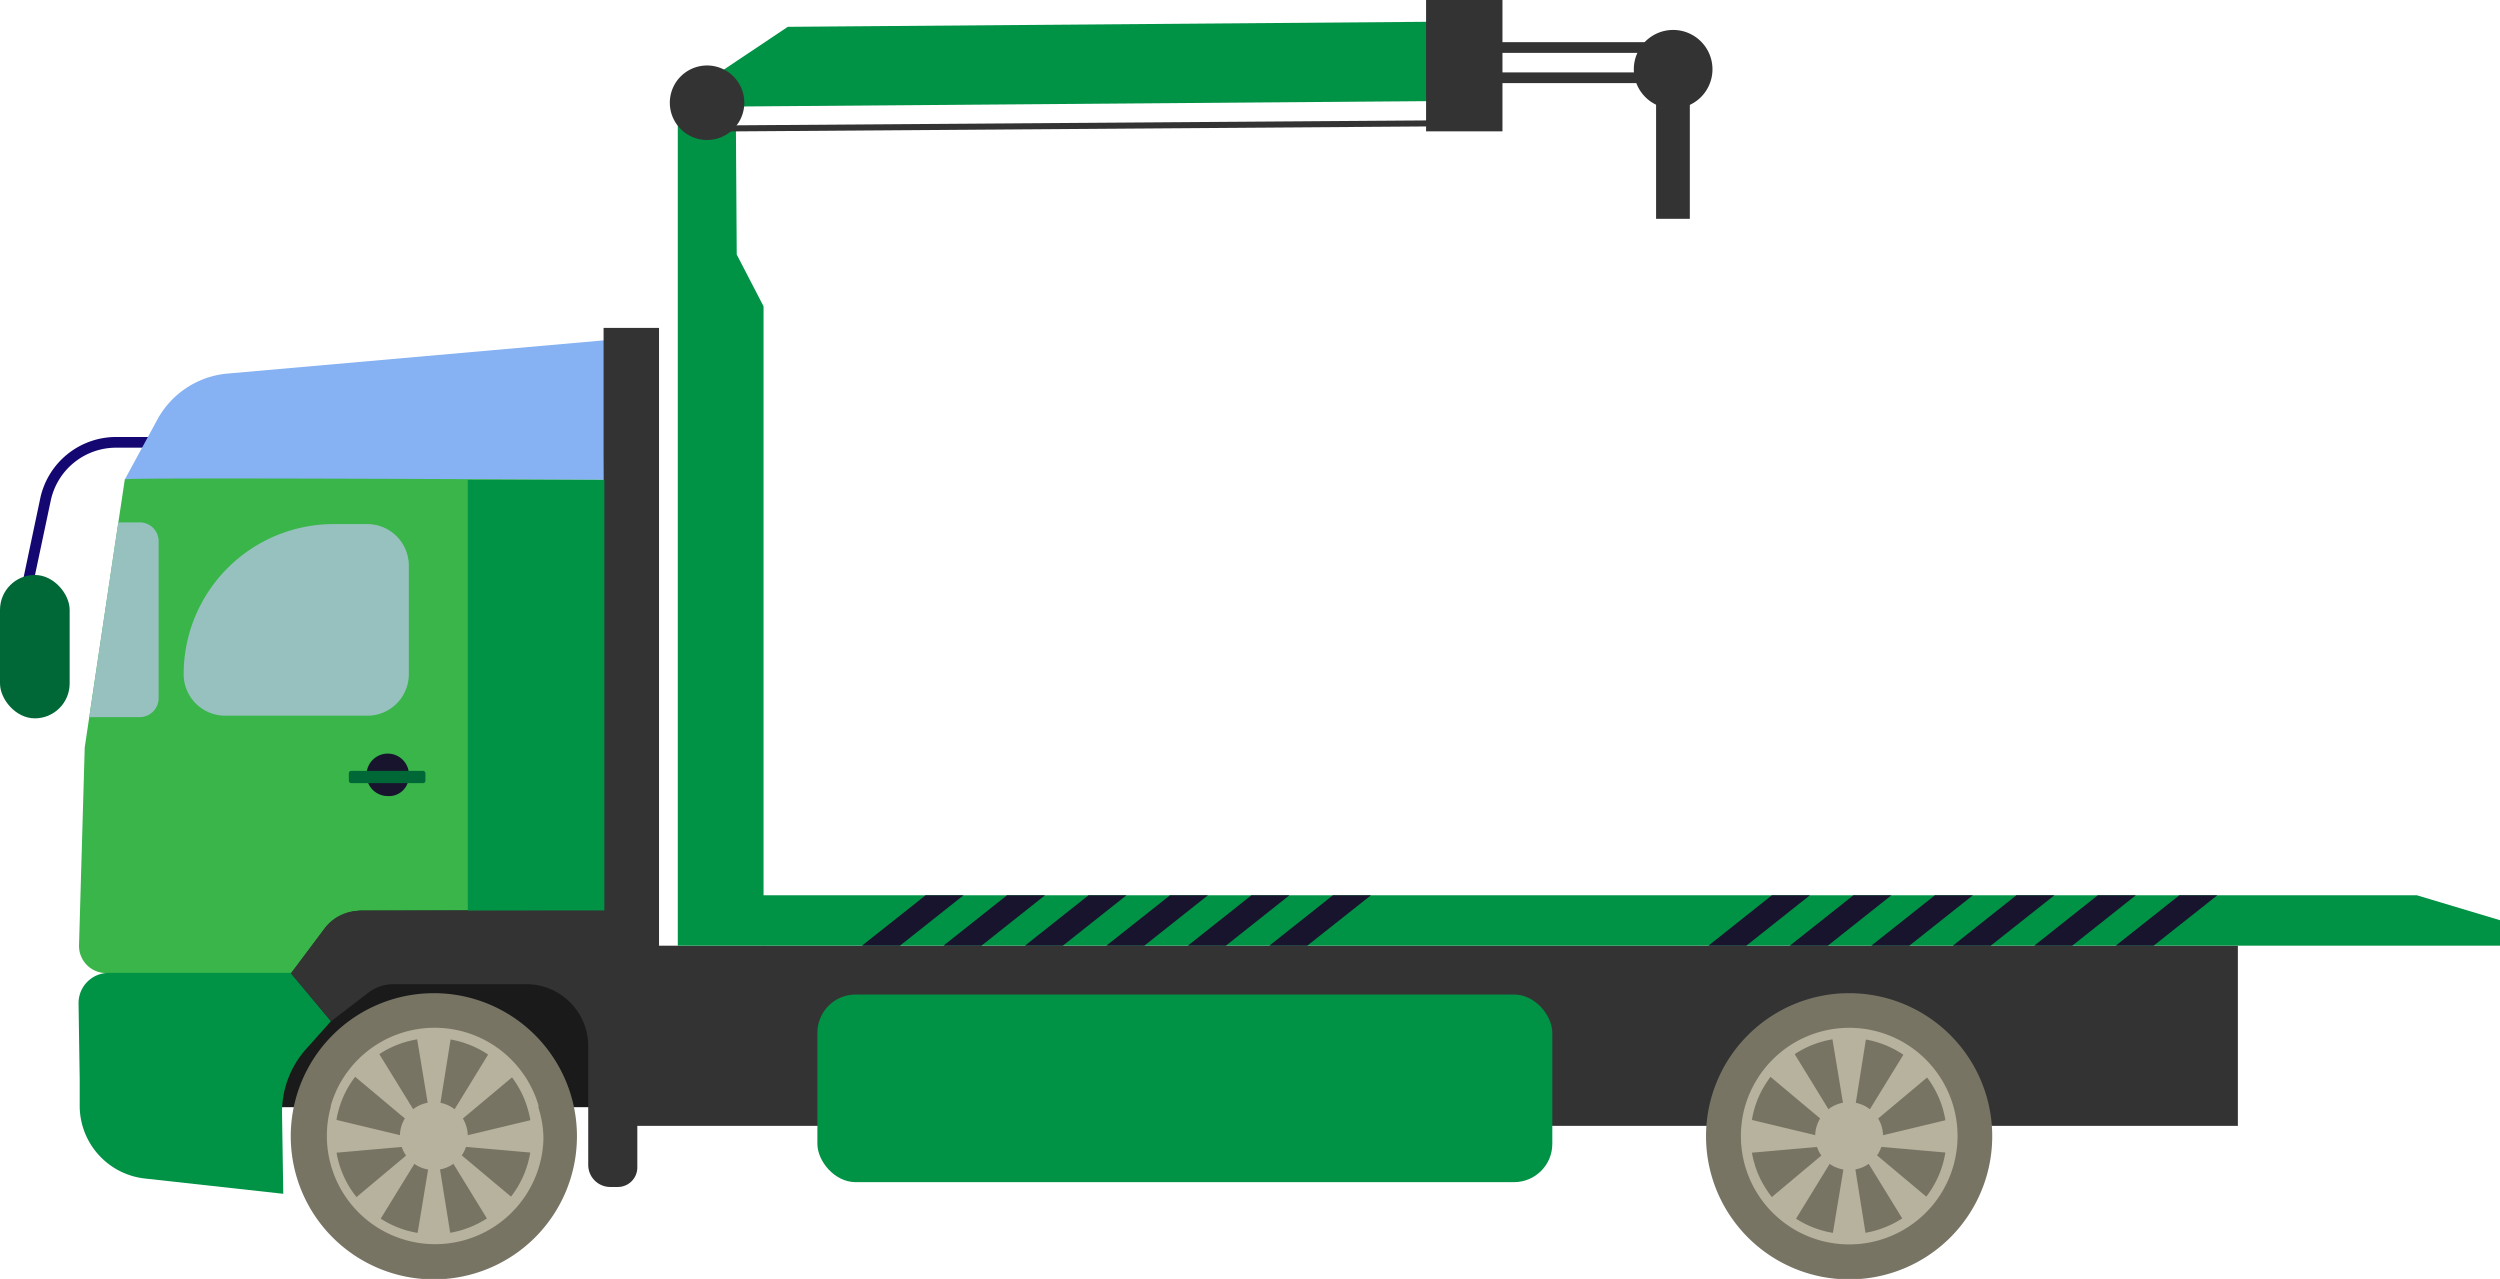 <?xml version="1.0" encoding="UTF-8"?> <svg xmlns="http://www.w3.org/2000/svg" id="back" viewBox="0 0 263.8 134.95"> <defs> <style>.cls-1{fill:#1a1a1a;}.cls-2{fill:#140772;}.cls-3{fill:#006837;}.cls-4{fill:#333;}.cls-5{fill:#777464;}.cls-6{fill:#b7b29e;}.cls-7{fill:#009245;}.cls-8{fill:#18142d;}.cls-9{fill:#86b1f2;}.cls-10{fill:#39b54a;}.cls-11{fill:#97c1bf;}</style> </defs> <rect class="cls-1" x="20.51" y="93.82" width="48.44" height="23.01"></rect> <path class="cls-2" d="M3.1,63.48,2,63.24,4.25,52.57a8.19,8.19,0,0,1,8-6.46H18v1.13H12.23A7.05,7.05,0,0,0,5.36,52.8Z"></path> <rect class="cls-3" y="60.67" width="7.35" height="15.13" rx="3.68"></rect> <rect class="cls-4" x="66.61" y="99.79" width="169.53" height="19.01"></rect> <path class="cls-5" d="M60.88,119.86A15.1,15.1,0,1,0,45.78,135,15.1,15.1,0,0,0,60.88,119.86Z"></path> <path class="cls-6" d="M56.82,116.88s0,0,0-.06l0-.17a10.84,10.84,0,0,0-1-2.37,7.86,7.86,0,0,0-.54-.87,11.42,11.42,0,0,0-19.16.5c-.08.12-.15.24-.22.37a11.27,11.27,0,0,0-1,2.42l0,.12a11.43,11.43,0,1,0,22.44,3.5c0-.15,0-.29,0-.44A11.37,11.37,0,0,0,56.82,116.88Zm-2.9,9.39a12.45,12.45,0,0,1-1,1.08,10.82,10.82,0,0,1-1.56,1.23,10.36,10.36,0,0,1-3.89,1.51,10.79,10.79,0,0,1-1.72.14,10.66,10.66,0,0,1-1.71-.14,10.3,10.3,0,0,1-3.89-1.51,11,11,0,0,1-1.56-1.23,8.84,8.84,0,0,1-1-1.07,10.24,10.24,0,0,1-2.08-4.66,10,10,0,0,1-.15-1.74,10.42,10.42,0,0,1,.14-1.69,10.12,10.12,0,0,1,.32-1.37,10.36,10.36,0,0,1,1.19-2.54c.09-.14.18-.27.28-.4l.16-.23a10.45,10.45,0,0,1,2.53-2.39,10.32,10.32,0,0,1,4-1.58,10.2,10.2,0,0,1,1.76-.15,10.34,10.34,0,0,1,5.74,1.73,10.63,10.63,0,0,1,2.36,2.18l.17.22a6.82,6.82,0,0,1,.43.62,10,10,0,0,1,1.19,2.54,10.14,10.14,0,0,1,.33,1.37,10.42,10.42,0,0,1,.13,1.69v.33a10.86,10.86,0,0,1-.14,1.41A10.25,10.25,0,0,1,53.92,126.27Z"></path> <path class="cls-6" d="M49.36,119.88a3.58,3.58,0,1,0-3.58,3.58A3.58,3.58,0,0,0,49.36,119.88Z"></path> <polygon class="cls-6" points="46.35 117.15 47.6 109.37 43.97 109.37 45.26 117.15 46.35 117.15"></polygon> <polygon class="cls-6" points="48.43 118.37 54.47 113.31 51.72 110.93 47.6 117.65 48.43 118.37"></polygon> <polygon class="cls-6" points="48.91 121 56.76 121.69 56.51 118.07 48.84 119.91 48.91 121"></polygon> <polygon class="cls-6" points="43.14 118.37 37.1 113.31 39.84 110.93 43.97 117.65 43.14 118.37"></polygon> <polygon class="cls-6" points="46.35 122.9 47.6 130.68 43.97 130.68 45.26 122.9 46.35 122.9"></polygon> <polygon class="cls-6" points="48.43 121.67 54.47 126.73 51.72 129.13 47.6 122.41 48.43 121.67"></polygon> <polygon class="cls-6" points="43.14 121.69 37.1 126.75 39.84 129.13 43.97 122.41 43.14 121.69"></polygon> <polygon class="cls-6" points="42.65 121 34.8 121.69 35.06 118.07 42.73 119.91 42.65 121"></polygon> <path class="cls-5" d="M210.22,119.86A15.1,15.1,0,1,0,195.13,135,15.1,15.1,0,0,0,210.22,119.86Z"></path> <path class="cls-6" d="M206.51,118.8a11.43,11.43,0,0,0-21.34-4.52,11.25,11.25,0,0,0-1.42,4.52,9.65,9.65,0,0,0-.05,1.08,11.43,11.43,0,0,0,22.86,0C206.56,119.51,206.54,119.16,206.51,118.8Zm-3.25,7.47a11,11,0,0,1-1,1.08,10.42,10.42,0,0,1-5.44,2.74,10.64,10.64,0,0,1-3.44,0,10.36,10.36,0,0,1-3.89-1.51,10.22,10.22,0,0,1-1.55-1.23,9.86,9.86,0,0,1-1-1.07,10.35,10.35,0,0,1-2.08-4.66,11,11,0,0,1-.14-1.74,9.65,9.65,0,0,1,.05-1.08c0-.2,0-.41.09-.61a10.07,10.07,0,0,1,1.51-3.91c.14-.22.28-.42.43-.62a10.31,10.31,0,0,1,8.27-4.13,10.2,10.2,0,0,1,1.76.15,10.27,10.27,0,0,1,6.5,4c.15.2.3.4.44.62a10.23,10.23,0,0,1,1.51,3.91c0,.2.06.41.08.61a9.64,9.64,0,0,1,.06,1.08,10,10,0,0,1-.15,1.74A10.25,10.25,0,0,1,203.26,126.27Z"></path> <path class="cls-6" d="M198.7,119.88a3.58,3.58,0,1,0-3.57,3.58A3.57,3.57,0,0,0,198.7,119.88Z"></path> <polygon class="cls-6" points="195.7 117.15 196.94 109.37 193.31 109.37 194.6 117.15 195.7 117.15"></polygon> <polygon class="cls-6" points="197.77 118.37 203.81 113.31 201.07 110.93 196.94 117.65 197.77 118.37"></polygon> <polygon class="cls-6" points="198.26 121 206.11 121.69 205.85 118.07 198.18 119.91 198.26 121"></polygon> <polygon class="cls-6" points="192.48 118.37 186.44 113.31 189.19 110.93 193.31 117.65 192.48 118.37"></polygon> <polygon class="cls-6" points="195.7 122.9 196.94 130.68 193.31 130.68 194.6 122.9 195.7 122.9"></polygon> <polygon class="cls-6" points="197.77 121.67 203.81 126.73 201.07 129.13 196.94 122.41 197.77 121.67"></polygon> <polygon class="cls-6" points="192.48 121.69 186.44 126.75 189.19 129.13 193.31 122.41 192.48 121.69"></polygon> <polygon class="cls-6" points="192 121 184.15 121.69 184.4 118.07 192.07 119.91 192 121"></polygon> <polygon class="cls-7" points="75.03 11.26 74.95 8.3 83.13 2.83 156.91 2.25 156.98 10.62 75.03 11.26"></polygon> <polygon class="cls-7" points="263.8 97.1 263.8 99.79 80.51 99.79 80.51 94.47 255.03 94.47 263.8 97.1"></polygon> <polygon class="cls-8" points="101.67 94.47 94.96 99.79 90.95 99.79 97.67 94.47 101.67 94.47"></polygon> <polygon class="cls-8" points="110.27 94.47 103.56 99.79 99.55 99.79 106.26 94.47 110.27 94.47"></polygon> <polygon class="cls-8" points="118.86 94.47 112.15 99.79 108.15 99.79 114.86 94.47 118.86 94.47"></polygon> <polygon class="cls-8" points="127.46 94.47 120.75 99.79 116.74 99.79 123.46 94.47 127.46 94.47"></polygon> <polygon class="cls-8" points="132.05 94.47 125.34 99.79 129.35 99.79 136.06 94.47 132.05 94.47"></polygon> <polygon class="cls-8" points="144.66 94.47 137.94 99.79 133.94 99.79 140.65 94.47 144.66 94.47"></polygon> <polygon class="cls-8" points="190.98 94.47 184.27 99.79 180.27 99.79 186.97 94.47 190.98 94.47"></polygon> <polygon class="cls-8" points="199.58 94.47 192.87 99.79 188.86 99.79 195.57 94.47 199.58 94.47"></polygon> <polygon class="cls-8" points="201.47 99.79 208.18 94.47 204.17 94.47 197.46 99.79 201.47 99.79"></polygon> <polygon class="cls-8" points="216.78 94.47 210.06 99.79 206.06 99.79 212.77 94.47 216.78 94.47"></polygon> <polygon class="cls-8" points="225.37 94.47 218.66 99.79 214.65 99.79 221.36 94.47 225.37 94.47"></polygon> <polygon class="cls-8" points="233.97 94.47 227.25 99.79 223.25 99.79 229.96 94.47 233.97 94.47"></polygon> <rect class="cls-7" x="86.25" y="104.94" width="77.55" height="19.8" rx="4.04"></rect> <path class="cls-9" d="M63.7,50.63H13.15l3.37-6.2a9.37,9.37,0,0,1,7.37-5l40-3.53Z"></path> <path class="cls-10" d="M63.7,50.63V96.08H38.29a5.16,5.16,0,0,0-4.15,2.08l-3.37,4.52H11.21a2.87,2.87,0,0,1-2.87-3l.6-20.81.48-3.21,3.07-20.55.68-4.53C13.45,50.35,63.7,50.63,63.7,50.63Z"></path> <path class="cls-7" d="M32.33,110.66a10,10,0,0,0-2.57,6.83l.13,8.48-14.58-1.61a7.73,7.73,0,0,1-6.9-7.61l0-2.85L8.29,106v-.14a3.18,3.18,0,0,1,3.17-3.2H30.69l4.24,5.09Z"></path> <path class="cls-4" d="M34.93,107.77l3.91-3a4.36,4.36,0,0,1,2.69-.92h14a6.54,6.54,0,0,1,6.54,6.54v12.53a2.33,2.33,0,0,0,2.33,2.33h.79a2.06,2.06,0,0,0,2.06-2.06V99.76A3.77,3.77,0,0,0,63.5,96h0l-25.6.11a4.6,4.6,0,0,0-3.62,1.81l-3.59,4.78Z"></path> <polygon class="cls-7" points="80.57 99.79 71.52 99.79 71.52 11.41 77.64 11.41 77.74 26.86 80.57 32.32 80.57 99.79"></polygon> <path class="cls-4" d="M70.68,10.84a3.93,3.93,0,1,1,3.92,3.93A3.93,3.93,0,0,1,70.68,10.84Z"></path> <rect class="cls-4" x="74.27" y="12.95" width="81.71" height="0.64" transform="translate(-0.09 0.83) rotate(-0.41)"></rect> <path class="cls-11" d="M16.74,57.2V73.67a2,2,0,0,1-2,2H9.42l3.06-20.55h2.21A2,2,0,0,1,16.74,57.2Z"></path> <path class="cls-11" d="M35.21,55.3h3.54a4.39,4.39,0,0,1,4.39,4.39V71.14a4.38,4.38,0,0,1-4.38,4.38h-15a4.38,4.38,0,0,1-4.38-4.38v0A15.84,15.84,0,0,1,35.21,55.3Z"></path> <path class="cls-8" d="M43.13,82.09A2.24,2.24,0,1,0,40.91,84,2.08,2.08,0,0,0,43.13,82.09Z"></path> <rect class="cls-3" x="36.81" y="81.34" width="8.08" height="1.3" rx="0.24"></rect> <rect class="cls-4" x="63.69" y="34.6" width="5.85" height="65.81"></rect> <rect class="cls-4" x="150.48" width="8.06" height="13.86"></rect> <rect class="cls-4" x="174.75" y="10.47" width="3.56" height="12.62"></rect> <path class="cls-4" d="M172.4,7.31a4.15,4.15,0,1,1,4.15,4.15A4.15,4.15,0,0,1,172.4,7.31Z"></path> <rect class="cls-4" x="156.21" y="4.45" width="20.51" height="1.13"></rect> <rect class="cls-4" x="156.21" y="7.64" width="20.51" height="1.13"></rect> <rect class="cls-7" x="49.36" y="50.64" width="14.41" height="45.43"></rect> </svg> 